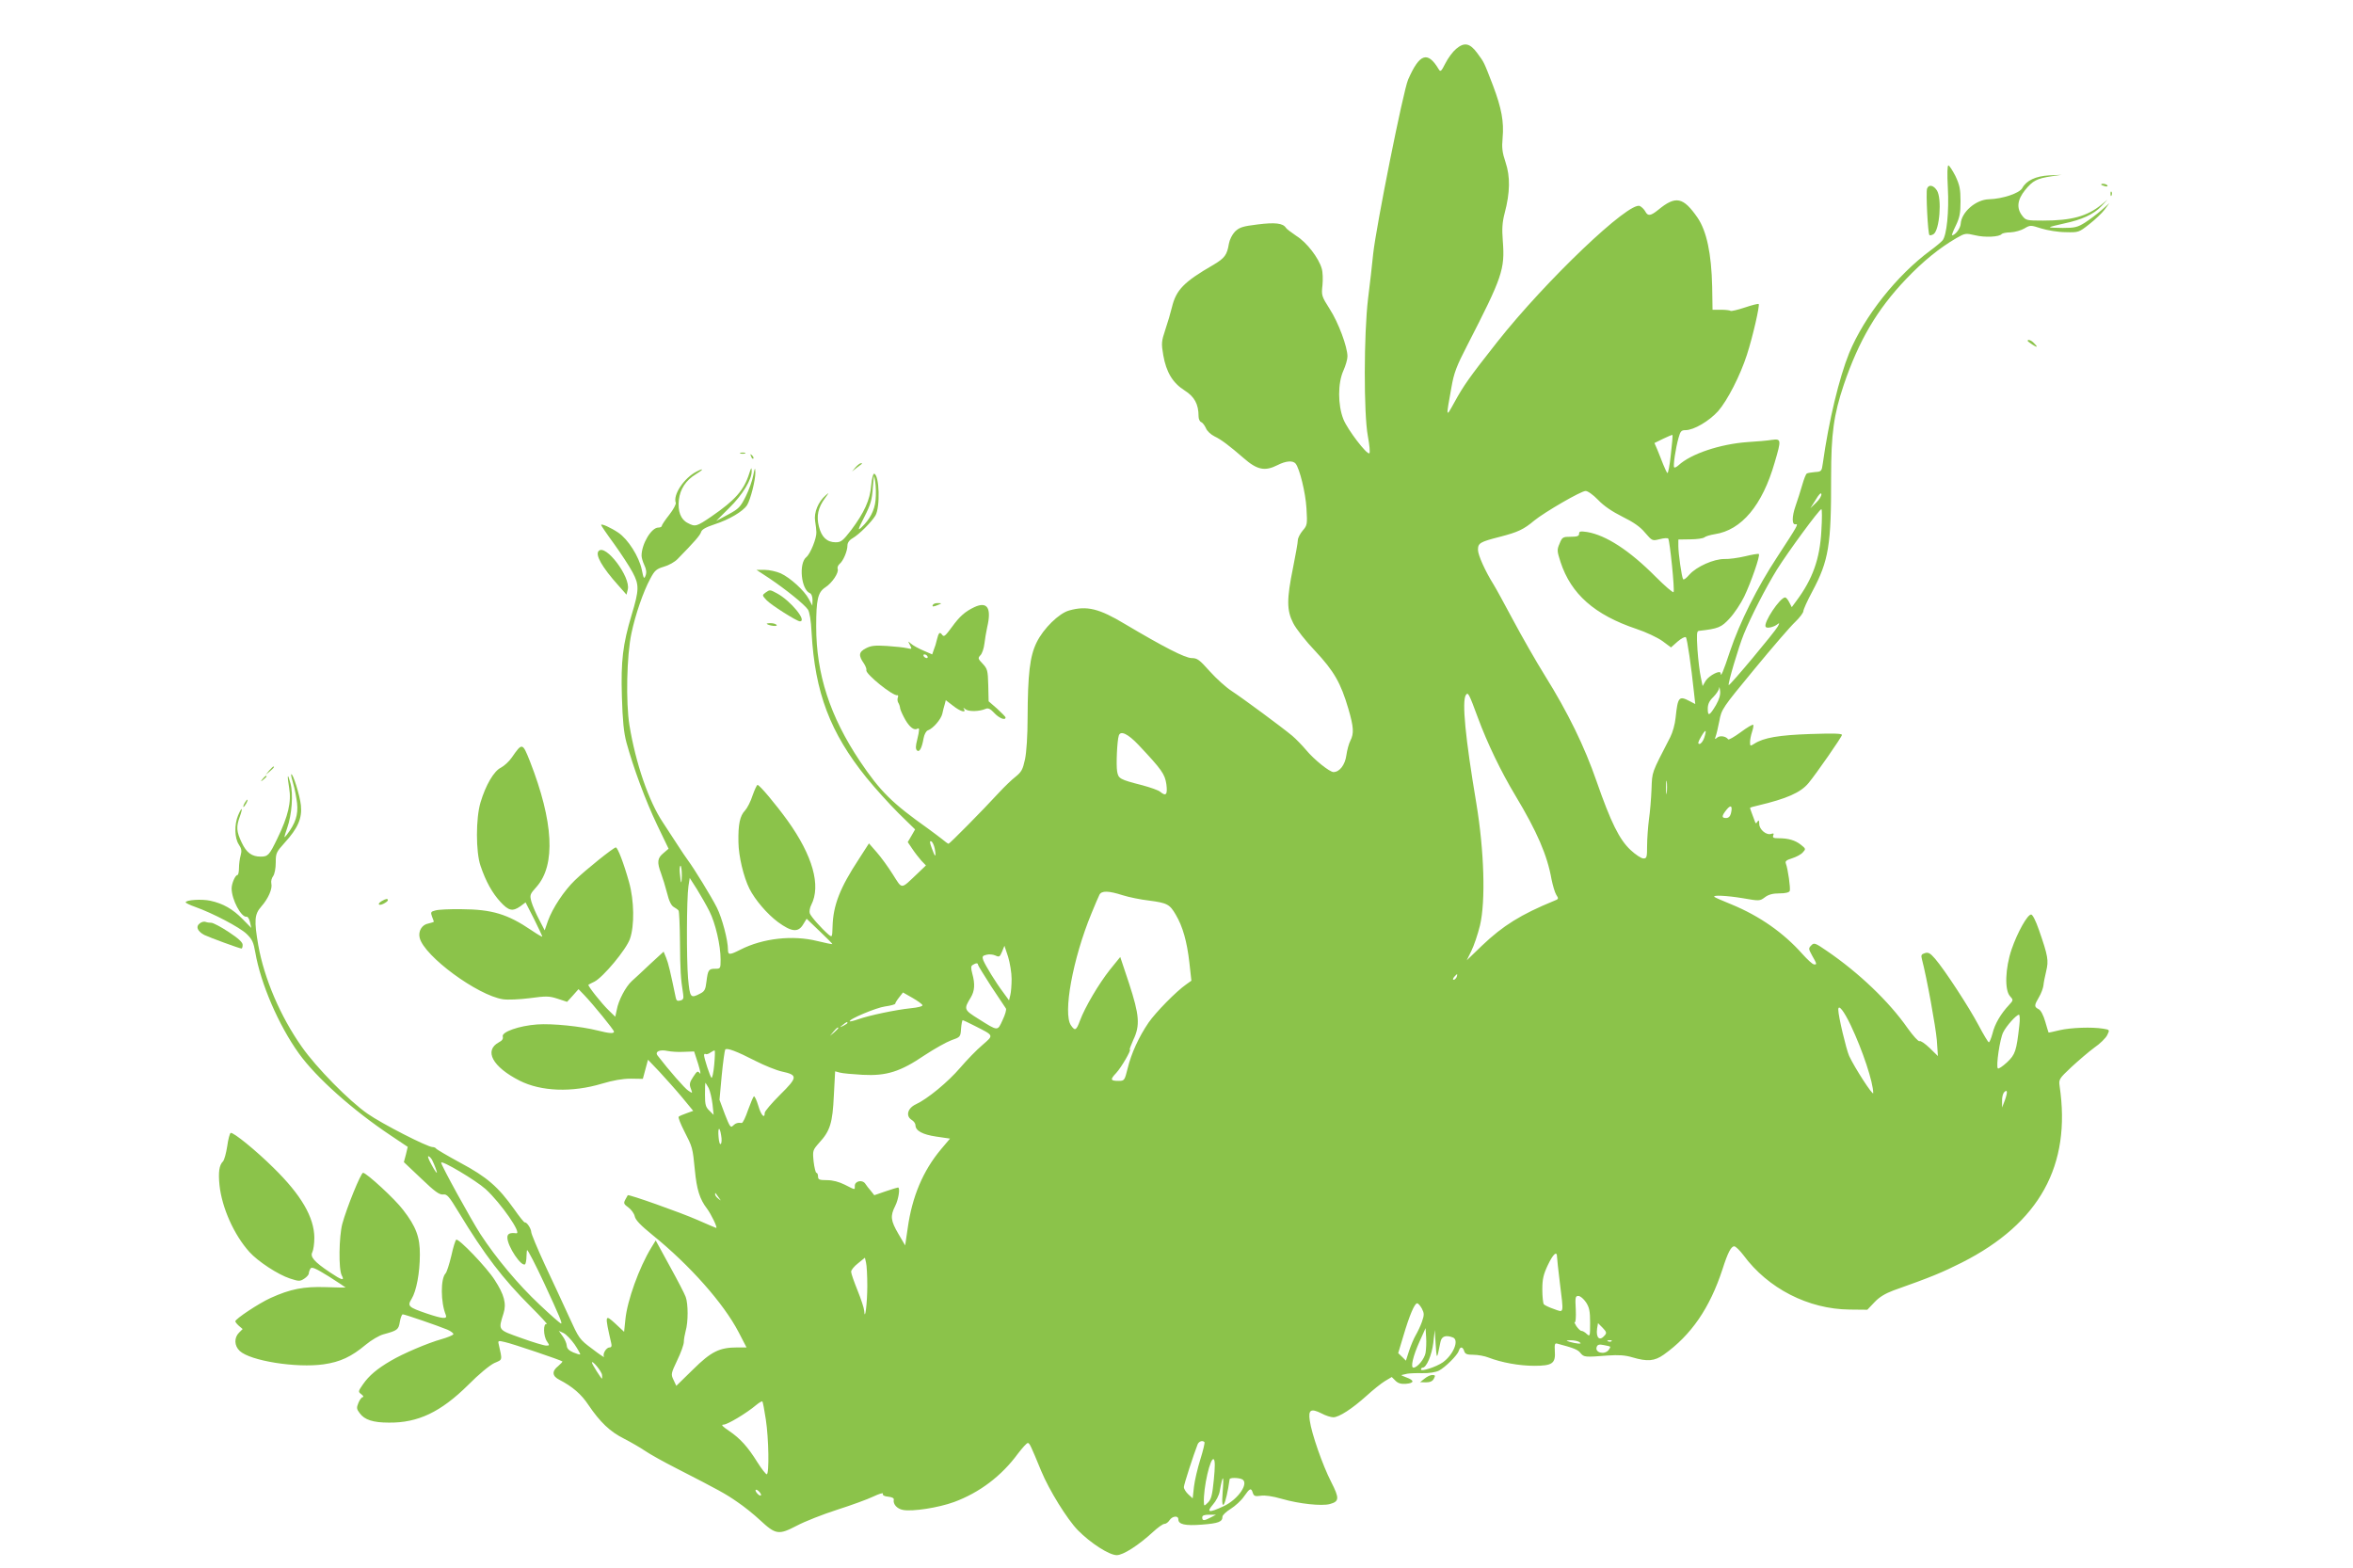 <?xml version="1.0" standalone="no"?>
<!DOCTYPE svg PUBLIC "-//W3C//DTD SVG 20010904//EN"
 "http://www.w3.org/TR/2001/REC-SVG-20010904/DTD/svg10.dtd">
<svg version="1.0" xmlns="http://www.w3.org/2000/svg"
 width="1280pt" height="853pt" viewBox="0 0 1280 853"
 preserveAspectRatio="xMidYMid meet">
<g transform="translate(0,853) scale(0.1,-0.1)"
fill="#8bc34a" stroke="none">
<path d="M7921 8264 c-18 -15 -44 -50 -58 -78 -23 -45 -27 -49 -37 -32 -60
100 -104 85 -166 -57 -26 -58 -174 -799 -190 -947 -6 -58 -18 -168 -28 -245
-23 -193 -24 -624 -1 -748 9 -48 13 -90 8 -93 -14 -8 -118 128 -141 185 -31
78 -31 197 0 265 12 27 22 61 22 77 0 52 -49 184 -96 257 -45 71 -46 75 -40
130 3 31 2 72 -4 91 -16 57 -81 142 -137 177 -28 19 -55 39 -58 45 -16 25 -59
30 -154 18 -82 -10 -99 -16 -123 -39 -15 -16 -29 -43 -33 -66 -10 -61 -23 -78
-83 -114 -163 -94 -204 -137 -227 -232 -7 -29 -23 -84 -36 -122 -21 -63 -22
-74 -11 -138 16 -92 51 -151 116 -192 54 -34 76 -75 76 -140 0 -15 6 -29 14
-32 8 -3 19 -18 26 -33 6 -16 27 -35 47 -45 36 -17 81 -51 157 -117 75 -66
117 -74 186 -39 45 23 83 26 98 8 22 -28 54 -158 59 -243 5 -87 5 -92 -21
-122 -14 -17 -26 -40 -26 -52 0 -12 -12 -79 -26 -149 -35 -172 -35 -232 1
-302 15 -30 69 -99 120 -152 102 -109 139 -174 180 -314 29 -99 31 -134 11
-173 -8 -15 -18 -51 -22 -80 -7 -52 -37 -91 -70 -91 -21 0 -105 67 -149 120
-22 26 -56 61 -75 77 -55 46 -269 204 -330 244 -31 20 -84 68 -119 107 -56 63
-68 72 -98 72 -36 0 -152 60 -363 185 -141 85 -208 101 -304 74 -55 -15 -140
-98 -177 -174 -37 -75 -48 -172 -49 -410 0 -95 -6 -187 -14 -225 -12 -56 -19
-69 -51 -95 -21 -16 -61 -55 -89 -85 -91 -99 -270 -280 -276 -280 -3 0 -19 11
-35 25 -17 13 -51 39 -76 57 -196 139 -260 202 -371 367 -163 244 -238 474
-238 733 0 148 9 186 50 213 37 24 74 80 67 100 -3 7 1 19 10 27 20 16 43 70
43 101 0 14 10 29 28 39 37 22 101 86 124 123 27 45 22 223 -7 228 -5 1 -13
-28 -16 -64 -6 -79 -38 -148 -109 -243 -45 -58 -55 -66 -84 -66 -47 0 -77 28
-91 85 -15 57 -5 104 33 155 23 32 24 33 3 15 -40 -35 -64 -93 -57 -139 4 -23
7 -50 7 -61 2 -32 -33 -119 -55 -136 -42 -34 -28 -177 20 -196 8 -3 14 -18 14
-37 l-1 -31 -19 36 c-24 46 -101 116 -153 140 -23 10 -62 19 -87 19 l-45 0 70
-46 c92 -62 191 -142 210 -170 9 -14 17 -60 20 -126 18 -325 101 -544 298
-788 47 -58 126 -145 175 -194 l90 -88 -20 -35 -20 -34 25 -37 c13 -20 36 -49
49 -64 l25 -26 -46 -44 c-93 -88 -81 -88 -134 -5 -25 40 -65 95 -88 121 l-42
48 -54 -84 c-104 -158 -141 -253 -144 -369 -2 -59 -2 -59 -23 -42 -39 34 -96
98 -101 115 -3 9 0 30 8 45 54 105 8 268 -128 458 -65 90 -153 195 -164 195
-4 0 -16 -26 -27 -57 -10 -32 -29 -69 -41 -82 -28 -29 -38 -75 -36 -173 1 -76
28 -189 60 -253 31 -61 96 -137 155 -181 74 -54 110 -58 137 -13 l19 31 71
-68 c39 -37 70 -68 69 -70 -2 -1 -39 6 -83 17 -133 33 -295 15 -417 -47 -59
-30 -68 -30 -68 0 0 52 -32 172 -60 228 -30 60 -125 214 -157 257 -10 13 -36
52 -58 86 -22 34 -58 88 -79 121 -77 115 -148 322 -182 529 -20 124 -15 379
11 500 21 101 65 228 102 296 24 46 34 54 74 66 26 7 60 26 75 42 91 93 122
128 128 147 4 14 26 26 74 42 78 25 154 70 176 104 19 31 46 137 45 179 -1 29
-3 26 -11 -16 -5 -27 -23 -79 -41 -115 -29 -58 -38 -68 -96 -99 l-65 -35 70
70 c73 71 125 157 123 203 0 21 -3 18 -13 -14 -29 -92 -77 -146 -205 -234 -82
-56 -89 -58 -130 -36 -38 19 -55 64 -48 126 7 59 38 106 92 139 43 26 46 36 5
15 -69 -35 -130 -127 -114 -170 3 -7 -13 -37 -35 -65 -23 -29 -41 -56 -41 -61
0 -5 -9 -9 -19 -9 -38 0 -91 -90 -91 -153 0 -11 7 -34 15 -51 11 -23 13 -40 7
-57 -8 -21 -11 -18 -21 33 -15 70 -74 164 -127 200 -40 27 -94 52 -94 42 0 -3
31 -49 70 -102 38 -53 84 -123 101 -155 37 -69 36 -96 -5 -232 -48 -160 -59
-251 -53 -445 4 -131 10 -194 25 -250 38 -138 103 -314 166 -446 l63 -131 -28
-24 c-33 -27 -36 -49 -13 -110 9 -24 24 -73 33 -108 10 -42 23 -68 36 -75 11
-6 23 -15 26 -19 4 -5 7 -82 8 -170 1 -151 4 -203 17 -283 4 -26 1 -33 -16
-37 -15 -4 -21 0 -24 16 -29 139 -40 187 -52 216 l-14 34 -73 -67 c-39 -38
-85 -79 -100 -93 -33 -30 -73 -105 -82 -157 l-8 -37 -34 33 c-39 37 -118 137
-112 141 2 2 17 9 33 17 48 25 173 175 193 233 25 72 23 208 -5 308 -29 104
-62 189 -72 189 -12 0 -162 -120 -223 -179 -59 -57 -121 -151 -146 -220 l-18
-52 -30 58 c-17 32 -36 76 -42 97 -10 37 -9 41 28 82 105 119 92 354 -36 682
-41 103 -42 103 -99 21 -15 -22 -42 -46 -59 -55 -38 -18 -83 -95 -111 -189
-26 -86 -26 -270 0 -345 29 -86 64 -148 108 -196 45 -49 66 -54 109 -24 l28
21 46 -90 c25 -50 45 -93 45 -96 0 -3 -26 12 -57 33 -132 90 -217 115 -383
116 -63 1 -127 -2 -142 -7 -25 -6 -26 -10 -18 -33 6 -14 10 -27 10 -28 0 -2
-14 -6 -30 -10 -35 -6 -56 -42 -47 -78 25 -100 315 -313 453 -334 27 -4 90 -1
146 6 89 12 105 12 151 -3 l52 -17 31 34 31 35 31 -32 c48 -50 162 -190 162
-199 0 -12 -25 -10 -89 6 -91 23 -247 39 -329 33 -98 -7 -195 -41 -187 -66 3
-12 -3 -22 -21 -31 -83 -45 -35 -134 113 -209 117 -59 285 -65 448 -16 60 18
112 27 156 27 l66 -1 14 52 14 52 62 -65 c33 -36 89 -98 123 -139 l61 -74 -36
-13 c-20 -7 -39 -15 -43 -19 -4 -3 10 -39 30 -78 45 -88 46 -89 58 -213 10
-104 26 -157 66 -209 22 -29 59 -105 50 -105 -2 0 -48 20 -103 44 -91 40 -373
140 -378 134 -1 -2 -7 -13 -14 -25 -10 -19 -7 -24 18 -42 15 -11 31 -33 34
-48 4 -20 32 -49 96 -101 203 -164 388 -373 469 -529 l43 -83 -49 0 c-98 0
-143 -22 -242 -120 l-91 -89 -15 32 c-15 31 -14 35 20 107 20 41 36 86 36 100
0 14 5 41 10 60 14 47 14 148 0 185 -6 17 -45 92 -87 168 l-76 139 -24 -39
c-66 -108 -131 -288 -141 -391 l-7 -67 -47 44 c-58 53 -59 51 -23 -106 4 -16
1 -23 -9 -23 -18 0 -40 -36 -30 -51 3 -6 -25 13 -64 43 -70 52 -72 55 -128
178 -32 69 -90 196 -131 282 -40 87 -73 166 -73 175 -1 20 -24 55 -35 53 -4
-1 -30 32 -58 72 -87 122 -148 175 -292 252 -72 39 -131 74 -133 78 -2 4 -11
8 -19 8 -28 0 -276 127 -353 181 -100 69 -280 252 -358 364 -116 164 -205 372
-237 553 -23 134 -21 168 16 210 39 44 62 98 55 126 -3 12 2 30 10 40 8 12 14
42 14 74 0 51 3 57 49 108 71 78 95 132 88 202 -5 52 -44 178 -53 170 -2 -2 3
-25 11 -51 8 -26 17 -74 21 -106 7 -63 -9 -111 -55 -171 -18 -23 -18 -21 1 35
26 74 34 186 18 244 -16 60 -19 48 -7 -26 13 -75 -5 -153 -65 -276 -43 -89
-50 -97 -90 -97 -48 0 -77 21 -103 76 -29 61 -31 86 -10 143 18 51 11 54 -10
5 -21 -51 -19 -123 4 -158 15 -22 17 -35 10 -60 -5 -17 -9 -48 -9 -68 0 -21
-4 -38 -8 -38 -12 0 -32 -46 -32 -73 0 -61 53 -160 82 -154 6 1 14 -12 18 -30
l7 -31 -47 48 c-53 54 -106 85 -176 100 -45 10 -134 5 -134 -9 0 -3 24 -15 53
-25 95 -34 240 -110 278 -146 31 -30 38 -45 48 -102 29 -169 127 -396 237
-549 95 -132 294 -309 501 -447 l91 -61 -10 -42 -11 -41 94 -89 c74 -71 99
-89 119 -87 22 3 32 -9 86 -98 140 -231 240 -361 390 -511 56 -56 96 -99 88
-96 -20 7 -19 -66 2 -95 14 -21 14 -22 -5 -22 -11 0 -72 18 -135 41 -129 46
-126 41 -97 134 17 53 4 102 -48 182 -43 68 -196 227 -209 219 -5 -3 -17 -42
-27 -88 -11 -46 -25 -89 -31 -95 -28 -29 -27 -158 1 -226 10 -24 -16 -22 -105
8 -99 34 -105 40 -81 79 26 42 45 142 45 241 1 94 -21 153 -91 243 -44 59
-200 202 -218 202 -12 0 -89 -190 -113 -278 -18 -69 -21 -247 -3 -280 17 -31
2 -28 -65 17 -85 57 -108 84 -95 109 6 12 11 47 11 79 -1 111 -71 232 -222
380 -96 95 -218 194 -233 190 -5 -2 -14 -35 -19 -73 -6 -38 -16 -75 -23 -82
-21 -21 -26 -59 -19 -129 13 -123 79 -271 163 -364 47 -52 156 -123 220 -144
49 -16 55 -16 78 -1 14 9 25 22 25 29 0 6 4 18 9 26 7 11 27 2 100 -43 50 -32
91 -59 91 -60 0 -1 -48 0 -107 2 -121 4 -193 -10 -301 -59 -64 -29 -192 -114
-192 -127 0 -4 9 -15 20 -25 l20 -17 -20 -20 c-27 -27 -26 -71 4 -99 57 -54
308 -94 456 -73 91 13 151 41 230 107 30 25 73 50 95 56 77 21 83 25 90 68 4
23 11 41 16 41 11 0 191 -62 242 -83 21 -9 36 -21 33 -26 -4 -5 -32 -17 -64
-26 -75 -21 -209 -78 -275 -117 -76 -44 -120 -82 -152 -128 -27 -39 -28 -41
-9 -55 10 -8 14 -15 8 -15 -6 0 -17 -14 -24 -31 -11 -27 -11 -34 7 -57 26 -36
73 -51 158 -51 159 -2 283 58 431 204 58 59 118 108 143 120 46 20 44 12 24
102 -5 20 -3 21 34 12 39 -8 304 -98 312 -105 2 -2 -8 -13 -22 -25 -36 -28
-34 -55 6 -75 71 -37 119 -78 158 -137 63 -93 117 -145 193 -183 37 -19 89
-49 114 -66 26 -18 103 -61 172 -96 234 -120 265 -137 330 -182 36 -24 92 -69
125 -100 85 -79 101 -81 199 -30 43 23 142 62 220 87 78 25 166 57 197 72 32
15 55 22 52 15 -3 -8 7 -14 29 -16 20 -2 32 -8 30 -16 -5 -25 18 -50 50 -56
52 -10 193 12 278 43 138 51 258 141 348 264 24 31 47 57 53 57 10 0 16 -14
73 -152 43 -104 140 -261 199 -322 70 -71 171 -136 212 -136 35 0 119 54 197
126 26 24 54 44 62 44 9 0 21 9 28 20 15 23 48 27 48 5 0 -28 37 -36 128 -29
90 7 112 15 112 43 0 9 21 28 45 43 24 15 57 45 72 67 32 46 39 49 48 20 6
-18 13 -20 42 -16 23 4 65 -2 117 -17 93 -27 217 -40 260 -28 52 14 53 31 7
121 -46 90 -106 261 -116 333 -9 59 6 68 64 39 22 -12 51 -21 64 -21 31 0 102
46 181 117 35 32 80 68 100 80 l37 22 20 -20 c14 -14 30 -19 57 -17 47 4 47
19 2 35 -19 7 -30 12 -25 13 6 1 19 4 30 7 11 2 48 4 82 3 38 -1 73 5 91 14
34 18 100 83 108 108 7 24 21 23 29 -2 5 -16 15 -20 50 -20 25 0 62 -7 82 -15
70 -27 167 -45 249 -45 99 0 117 13 112 81 -2 35 0 43 12 40 91 -24 114 -33
128 -52 19 -22 22 -23 148 -13 59 4 94 2 134 -10 82 -24 120 -21 171 15 149
106 250 253 319 464 29 91 47 125 64 125 8 0 30 -22 50 -48 133 -181 353 -294
578 -296 l96 -1 39 41 c26 28 58 47 103 64 206 73 266 98 373 152 422 214 595
528 531 960 -5 36 -3 40 64 103 39 36 95 84 125 106 31 21 62 52 70 68 14 29
14 29 -22 35 -62 10 -174 6 -236 -8 -33 -8 -60 -14 -61 -13 -1 1 -9 28 -18 59
-10 35 -24 62 -36 68 -25 13 -25 20 2 66 12 20 22 48 24 63 1 14 8 49 15 78
14 58 10 82 -39 223 -18 52 -35 85 -43 85 -20 0 -74 -96 -106 -189 -35 -103
-39 -222 -9 -255 19 -21 19 -22 -6 -49 -44 -47 -77 -103 -89 -154 -7 -26 -16
-48 -20 -48 -4 0 -29 42 -56 93 -53 100 -183 299 -236 361 -27 31 -37 37 -56
31 -19 -6 -22 -11 -16 -33 27 -103 75 -368 81 -440 l6 -87 -45 44 c-25 24 -50
41 -55 37 -6 -3 -35 29 -65 71 -101 145 -266 302 -439 420 -64 44 -70 46 -85
30 -16 -16 -15 -19 5 -56 26 -45 27 -50 9 -47 -8 1 -35 26 -62 56 -103 116
-233 207 -386 270 -49 20 -91 38 -93 41 -11 11 68 7 153 -7 92 -16 94 -16 122
5 20 15 43 21 79 21 33 0 52 5 56 13 5 15 -10 120 -21 149 -5 13 2 19 34 29
22 7 49 21 58 32 17 18 17 20 -11 42 -31 24 -67 35 -122 35 -26 0 -32 3 -28
15 5 11 2 13 -10 9 -26 -10 -66 23 -66 54 0 20 -3 23 -10 12 -7 -12 -10 -11
-15 5 -4 11 -11 30 -16 43 -5 13 -9 25 -9 27 0 2 19 8 43 13 156 37 232 70
275 122 41 49 182 252 182 262 0 8 -46 9 -172 5 -172 -6 -254 -20 -305 -53
-22 -14 -23 -13 -23 9 0 13 5 38 11 56 6 18 9 35 6 38 -4 3 -34 -15 -69 -41
-34 -25 -64 -42 -67 -38 -12 17 -44 22 -59 10 -13 -11 -15 -10 -9 6 4 10 13
48 20 84 12 64 15 69 190 281 98 119 198 235 223 258 24 23 44 50 44 58 0 9
22 58 49 108 89 167 103 251 102 621 0 237 14 339 69 503 82 241 181 409 337
573 93 98 183 171 276 225 47 27 50 27 102 15 53 -13 132 -9 144 7 3 4 25 9
48 9 24 1 58 11 75 21 32 19 34 19 93 0 33 -10 92 -20 131 -20 71 -2 73 -1
129 43 32 25 70 61 84 80 l26 35 -43 -38 c-24 -21 -65 -52 -90 -68 -40 -25
-55 -29 -121 -29 -41 0 -72 2 -70 4 2 3 36 11 76 20 97 20 164 51 204 94 l34
36 -34 -28 c-79 -63 -162 -86 -317 -86 -88 0 -94 1 -113 26 -33 42 -27 88 16
141 41 50 63 62 143 74 l55 8 -67 -3 c-74 -4 -125 -28 -147 -69 -15 -28 -107
-59 -182 -61 -71 -2 -149 -70 -153 -133 -1 -24 -29 -62 -47 -63 -3 0 6 24 20
52 21 44 26 67 26 133 0 67 -5 89 -28 138 -16 31 -33 57 -38 57 -6 0 -7 -46
-3 -122 7 -128 -6 -259 -29 -286 -7 -8 -36 -33 -65 -54 -184 -136 -360 -358
-443 -559 -54 -134 -111 -369 -143 -599 -6 -44 -8 -46 -43 -48 -20 -2 -40 -5
-44 -8 -5 -2 -16 -30 -25 -62 -9 -31 -25 -82 -36 -113 -21 -60 -21 -106 0
-101 17 3 10 -9 -99 -176 -110 -167 -205 -357 -258 -515 -37 -112 -51 -144
-51 -120 0 21 -62 -11 -81 -40 l-17 -29 -10 49 c-6 26 -14 93 -18 149 -5 82
-4 101 7 102 107 12 123 19 168 68 26 28 61 81 79 118 37 77 88 223 80 232 -3
3 -37 -3 -74 -12 -38 -9 -89 -16 -113 -15 -57 1 -152 -41 -191 -85 -16 -19
-31 -30 -34 -25 -8 12 -26 139 -26 181 l0 35 65 1 c35 0 70 5 77 11 7 6 32 13
56 17 146 22 259 157 326 390 37 125 36 130 -16 123 -24 -4 -83 -9 -133 -12
-149 -11 -307 -64 -374 -126 -11 -10 -22 -15 -24 -11 -6 9 8 103 24 160 10 36
15 42 38 42 45 0 128 49 177 103 51 58 121 195 157 307 31 95 71 269 64 276
-3 3 -37 -6 -76 -19 -39 -13 -74 -21 -77 -18 -3 3 -27 6 -52 6 l-46 0 -2 125
c-4 181 -30 302 -79 375 -79 114 -119 122 -215 43 -41 -33 -56 -35 -70 -8 -6
11 -19 24 -29 29 -56 30 -513 -406 -776 -739 -153 -194 -183 -237 -234 -330
-46 -83 -46 -86 -15 85 13 75 27 113 85 225 192 374 206 414 194 570 -5 65 -3
100 10 150 30 113 31 200 5 277 -18 54 -21 79 -16 133 8 88 -6 162 -52 284
-52 135 -48 125 -85 176 -41 56 -71 62 -116 24z m1168 -2208 c-6 -59 -15 -104
-19 -99 -4 4 -14 26 -23 48 -8 22 -23 57 -31 78 l-16 37 47 23 c27 13 49 22
51 21 2 -1 -2 -50 -9 -108z m-4326 -246 c-5 -56 -31 -106 -78 -150 -20 -19
-18 -10 17 58 34 67 42 93 46 159 6 74 6 76 13 33 4 -25 5 -70 2 -100z m3930
1 c31 -33 77 -64 133 -92 59 -29 97 -55 123 -87 39 -45 39 -45 80 -35 23 6 43
7 46 3 9 -14 36 -281 29 -291 -3 -5 -47 33 -98 84 -142 143 -270 226 -373 243
-36 5 -43 4 -43 -10 0 -12 -10 -16 -46 -16 -42 0 -46 -2 -60 -37 -15 -34 -14
-41 5 -100 57 -175 186 -288 412 -364 52 -17 115 -47 142 -66 l47 -35 36 32
c20 17 40 28 45 23 7 -7 29 -157 44 -300 l7 -63 -29 15 c-60 32 -66 24 -78
-90 -3 -33 -16 -80 -29 -105 -104 -202 -98 -185 -102 -283 -2 -51 -8 -125 -14
-165 -5 -40 -10 -105 -10 -143 0 -63 -2 -69 -20 -69 -12 0 -43 21 -70 46 -61
57 -107 150 -185 374 -65 188 -155 373 -281 575 -48 77 -125 212 -172 300 -47
88 -95 176 -107 195 -45 72 -85 160 -85 189 0 37 11 43 120 71 97 25 129 40
186 88 55 45 254 161 279 161 11 1 41 -20 68 -48z m1187 -15 l-32 -31 29 46
c17 29 29 41 31 32 2 -9 -10 -30 -28 -47z m28 -153 c-8 -154 -48 -264 -136
-382 l-25 -34 -14 27 c-7 14 -17 26 -22 26 -28 0 -120 -138 -106 -160 6 -10
44 -2 64 14 12 9 12 7 2 -12 -17 -31 -262 -324 -267 -319 -6 6 53 206 82 277
39 96 119 252 180 351 60 96 231 329 242 329 4 0 4 -53 0 -117z m-573 -948
c-35 -59 -45 -64 -45 -21 0 25 8 43 30 64 17 17 31 39 32 49 0 10 3 4 5 -14 3
-22 -4 -46 -22 -78z m-1296 -68 c52 -141 127 -296 204 -424 119 -198 174 -326
197 -456 7 -34 18 -72 26 -85 14 -21 13 -23 -13 -33 -178 -73 -277 -134 -391
-243 l-83 -80 25 51 c14 28 35 90 47 139 31 131 23 405 -20 664 -60 357 -79
555 -57 589 12 18 17 8 65 -122z m1232 -110 c-6 -18 -18 -34 -26 -34 -10 0 -9
9 8 38 26 45 33 43 18 -4z m-3078 -39 c127 -135 144 -159 152 -215 7 -56 -2
-67 -34 -40 -9 8 -52 23 -96 35 -125 32 -131 36 -138 76 -6 35 0 167 9 194 9
30 50 10 107 -50z m2874 -260 c-2 -18 -4 -6 -4 27 0 33 2 48 4 33 2 -15 2 -42
0 -60z m349 -113 c-4 -16 -13 -25 -26 -25 -26 0 -25 11 2 45 24 30 34 21 24
-20z m-4331 -192 c9 -50 2 -49 -16 2 -12 32 -13 42 -3 38 6 -2 15 -20 19 -40z
m-1376 -145 c-1 -55 -5 -50 -11 15 -2 20 0 37 4 37 4 0 7 -24 7 -52z m150
-195 c33 -65 61 -186 61 -263 0 -49 -1 -50 -29 -50 -36 0 -40 -6 -48 -70 -5
-43 -10 -53 -34 -65 -53 -28 -56 -23 -66 83 -9 108 -8 432 2 501 l7 45 39 -61
c21 -34 52 -88 68 -120z m2248 87 c35 -11 99 -24 143 -29 99 -13 113 -20 146
-77 38 -64 61 -146 74 -260 l11 -99 -28 -20 c-56 -39 -166 -152 -205 -208 -53
-78 -94 -167 -114 -250 -16 -65 -18 -67 -49 -67 -45 0 -47 7 -13 43 28 30 84
127 74 127 -3 0 6 24 19 53 38 79 33 135 -23 307 l-48 144 -56 -69 c-61 -77
-136 -204 -163 -277 -20 -54 -27 -58 -49 -26 -45 64 10 363 111 608 19 47 39
93 44 103 12 22 48 22 126 -3z m-604 -455 c0 -33 -3 -73 -7 -88 l-7 -29 -32
44 c-40 53 -95 143 -108 174 -7 20 -5 25 17 30 14 4 36 2 49 -4 21 -10 24 -7
36 21 l13 32 20 -60 c10 -33 19 -87 19 -120z m-183 77 c0 -4 33 -57 72 -118
40 -60 76 -114 80 -120 4 -6 -4 -34 -18 -63 -28 -61 -23 -62 -131 6 -80 50
-81 53 -42 117 21 35 24 73 8 130 -8 31 -8 41 3 47 17 11 28 11 28 1z m2604
-67 c-4 -8 -11 -15 -16 -15 -6 0 -5 6 2 15 7 8 14 15 16 15 2 0 1 -7 -2 -15z
m-2906 -153 c2 -6 -23 -13 -65 -17 -78 -8 -223 -38 -285 -60 -23 -8 -44 -13
-45 -11 -10 10 145 75 192 81 30 4 55 11 55 15 0 4 9 19 21 34 l21 27 51 -29
c28 -16 53 -34 55 -40z m5050 -110 c65 -137 122 -310 122 -368 0 -19 -102 139
-131 202 -16 36 -59 217 -59 251 0 33 31 -7 68 -85z m917 1 c-16 -142 -22
-159 -67 -202 -24 -22 -46 -37 -50 -33 -11 11 11 161 29 196 17 35 72 96 86
96 4 0 6 -26 2 -57z m-5682 -4 c106 -54 104 -49 41 -104 -31 -26 -85 -82 -121
-124 -66 -77 -177 -169 -242 -199 -44 -21 -55 -63 -22 -84 12 -7 21 -20 21
-29 0 -30 38 -51 113 -62 l75 -11 -49 -58 c-98 -117 -157 -257 -181 -428 l-14
-95 -37 63 c-42 72 -45 97 -17 152 18 36 28 100 15 100 -3 0 -33 -9 -68 -21
l-61 -21 -19 24 c-11 12 -25 31 -31 40 -16 22 -56 13 -56 -13 0 -23 5 -24 -54
6 -32 16 -66 25 -98 25 -41 0 -48 3 -48 20 0 11 -4 20 -9 20 -4 0 -11 28 -15
61 -6 60 -5 62 30 102 60 65 73 108 80 257 l7 132 26 -7 c14 -4 70 -9 123 -12
130 -7 206 17 337 106 53 35 119 72 146 82 49 17 50 18 53 63 2 25 6 46 9 46
3 0 33 -14 66 -31z m-693 16 c0 -2 -10 -9 -22 -15 -22 -11 -22 -10 -4 4 21 17
26 19 26 11z m-50 -28 c0 -2 -10 -12 -22 -23 l-23 -19 19 23 c18 21 26 27 26
19z m-449 -179 c47 -24 111 -50 142 -57 88 -19 87 -31 -9 -126 -46 -46 -84
-90 -84 -99 0 -35 -20 -13 -35 39 -9 30 -20 53 -24 51 -4 -3 -18 -37 -32 -75
-13 -39 -28 -70 -34 -70 -21 3 -34 -1 -48 -15 -12 -13 -18 -4 -44 63 l-29 78
12 132 c7 72 16 136 19 141 7 12 61 -8 166 -62z m-391 50 l56 2 22 -68 c11
-37 16 -60 9 -51 -11 15 -15 13 -36 -19 -20 -30 -22 -41 -13 -64 10 -27 10
-27 -14 -11 -19 12 -104 109 -167 191 -16 21 12 34 53 25 19 -4 60 -7 90 -5z
m165 -73 c-4 -42 -11 -73 -15 -68 -8 9 -40 106 -40 123 0 6 4 9 9 6 4 -3 17 1
27 9 10 7 21 12 22 10 2 -2 1 -38 -3 -80z m-30 -124 c8 -16 17 -56 21 -88 l6
-58 -23 23 c-20 19 -24 32 -24 87 0 36 1 65 2 65 1 0 9 -13 18 -29z m7051 -67
l-15 -39 0 36 c-1 19 5 41 11 47 19 19 20 1 4 -44z m-6983 -191 c4 -21 3 -41
-2 -46 -5 -5 -10 11 -12 37 -5 55 6 61 14 9z m-1573 -132 c14 -28 30 -71 26
-71 -3 0 -16 20 -29 45 -14 25 -22 45 -17 45 5 0 14 -9 20 -19z m292 -160 c84
-77 200 -245 166 -240 -34 4 -48 -2 -48 -23 0 -48 78 -164 97 -145 3 4 7 23 7
42 1 19 2 35 3 35 5 0 47 -81 93 -180 85 -183 100 -220 92 -220 -4 0 -57 46
-117 103 -116 109 -235 251 -322 384 -49 76 -213 373 -213 388 0 16 189 -96
242 -144z m1268 -46 c14 -19 14 -19 -2 -6 -10 7 -18 18 -18 24 0 6 1 8 3 6 1
-2 9 -13 17 -24z m4560 -322 c0 -10 7 -72 15 -138 22 -178 24 -166 -32 -146
-27 9 -51 21 -55 26 -4 6 -8 42 -8 80 0 57 6 82 30 133 29 61 50 79 50 45z
m-3752 -158 c0 -93 -13 -200 -17 -135 -1 14 -17 63 -36 110 -19 47 -35 92 -35
102 0 9 17 30 38 46 l37 30 6 -26 c4 -15 7 -72 7 -127z m3910 -90 c18 -28 22
-49 22 -111 0 -74 -1 -76 -18 -61 -10 10 -23 17 -29 17 -6 0 -18 12 -28 26 -9
15 -13 24 -8 21 4 -3 7 28 5 69 -4 67 -2 74 14 74 11 0 29 -16 42 -35z m-893
-34 c13 -26 13 -34 0 -72 -8 -23 -24 -56 -34 -73 -10 -17 -26 -55 -36 -85
l-17 -53 -21 21 -21 20 28 93 c33 112 61 178 75 178 6 0 17 -13 26 -29z m995
-145 c-28 -34 -49 -15 -42 37 l5 29 25 -25 c21 -22 23 -28 12 -41z m-975 -95
c-6 -34 -45 -81 -66 -81 -17 0 -3 62 34 144 l32 71 3 -50 c2 -27 0 -65 -3 -84z
m-4629 45 c18 -27 32 -52 30 -54 -2 -2 -19 3 -38 11 -23 10 -34 21 -35 37 -1
13 -11 36 -23 52 l-20 28 26 -12 c14 -7 41 -35 60 -62z m4697 -48 c4 17 10 46
13 62 6 31 29 39 68 24 35 -14 2 -94 -55 -135 -36 -25 -119 -52 -119 -39 0 6
4 10 9 10 21 0 50 69 58 135 l8 70 5 -80 c4 -65 6 -74 13 -47z m767 62 c12 -8
11 -10 -5 -9 -11 1 -31 5 -45 9 -24 8 -24 8 5 9 17 0 37 -4 45 -9z m177 4 c-3
-3 -12 -4 -19 -1 -8 3 -5 6 6 6 11 1 17 -2 13 -5z m-8 -30 c2 -2 -2 -10 -9
-19 -23 -27 -76 -13 -64 18 4 12 14 15 37 10 18 -3 34 -7 36 -9z m-5484 -154
c1 -11 1 -20 0 -20 -5 0 -55 80 -55 87 0 17 54 -48 55 -67z m891 -242 c16
-104 19 -298 5 -298 -5 0 -28 29 -50 64 -54 87 -95 131 -155 172 -37 25 -45
34 -30 34 21 0 125 62 178 107 16 13 31 22 33 19 3 -2 11 -46 19 -98z m2386
-123 c3 -3 -7 -45 -22 -93 -15 -48 -31 -115 -35 -150 l-7 -63 -24 22 c-13 12
-24 30 -24 39 0 14 54 180 75 233 7 16 26 23 37 12z m51 -205 c-8 -82 -14
-106 -31 -123 -21 -21 -22 -21 -23 -2 -4 80 36 254 54 236 7 -7 7 -41 0 -111z
m48 -68 c-10 -122 18 -71 38 71 1 9 43 9 65 1 45 -17 -16 -110 -98 -148 -79
-37 -96 -35 -58 9 17 19 34 52 37 72 17 96 24 94 16 -5z m-2511 -14 c0 -6 -7
-5 -15 2 -8 7 -15 17 -15 22 0 6 7 5 15 -2 8 -7 15 -17 15 -22z m2446 -123
c-36 -19 -46 -19 -46 0 0 11 11 15 38 15 l37 0 -29 -15z"/>
<path d="M11430 7526 c0 -2 9 -6 20 -9 11 -3 18 -1 14 4 -5 9 -34 13 -34 5z"/>
<path d="M10483 7504 c-7 -18 4 -245 13 -253 3 -3 13 0 22 5 33 21 47 195 18
239 -19 28 -44 33 -53 9z"/>
<path d="M11481 7474 c0 -11 3 -14 6 -6 3 7 2 16 -1 19 -3 4 -6 -2 -5 -13z"/>
<path d="M11030 6676 c0 -2 11 -11 25 -20 28 -19 33 -15 9 8 -14 15 -34 22
-34 12z"/>
<path d="M4028 6063 c6 -2 18 -2 25 0 6 3 1 5 -13 5 -14 0 -19 -2 -12 -5z"/>
<path d="M4086 6047 c3 -10 9 -15 12 -12 3 3 0 11 -7 18 -10 9 -11 8 -5 -6z"/>
<path d="M4654 5988 l-19 -23 25 20 c14 11 27 21 29 22 2 2 0 3 -6 3 -5 0 -18
-10 -29 -22z"/>
<path d="M3257 5533 c-21 -20 18 -89 107 -188 l44 -50 7 28 c17 67 -120 249
-158 210z"/>
<path d="M4164 5306 c-19 -14 -18 -15 6 -41 24 -26 165 -115 181 -115 42 0
-50 112 -124 152 -39 21 -39 21 -63 4z"/>
<path d="M5075 5240 c-7 -12 2 -12 30 0 19 8 19 9 -2 9 -12 1 -25 -3 -28 -9z"/>
<path d="M5300 5227 c-50 -24 -79 -49 -121 -107 -37 -50 -44 -57 -54 -43 -13
18 -19 12 -29 -29 -3 -15 -10 -38 -16 -52 l-9 -26 -48 21 c-26 11 -57 28 -67
37 -18 16 -18 16 -6 -7 12 -23 11 -23 -16 -17 -16 4 -65 9 -109 12 -65 4 -87
2 -115 -13 -39 -20 -41 -39 -10 -83 9 -14 15 -30 13 -36 -7 -19 146 -143 169
-136 4 1 5 -5 2 -13 -3 -8 -2 -20 2 -27 5 -7 10 -22 11 -33 2 -10 15 -38 28
-61 24 -41 48 -59 66 -48 12 7 11 -8 -2 -62 -8 -31 -9 -48 -1 -56 13 -13 27
12 36 65 4 22 14 41 24 44 28 10 71 60 78 90 3 15 9 38 13 51 l6 23 39 -30
c39 -31 74 -42 60 -18 -6 8 -3 8 9 -2 17 -13 75 -12 109 3 13 6 26 0 47 -23
26 -28 61 -42 61 -24 0 4 -21 25 -46 48 l-46 40 -2 88 c-2 81 -5 89 -31 117
-25 26 -26 30 -12 45 9 8 19 37 22 63 3 26 10 66 15 89 25 106 1 143 -70 110z
m-255 -267 c3 -5 2 -10 -4 -10 -5 0 -13 5 -16 10 -3 6 -2 10 4 10 5 0 13 -4
16 -10z"/>
<path d="M4171 5136 c12 -10 60 -16 54 -6 -3 5 -18 10 -32 10 -15 0 -24 -2
-22 -4z"/>
<path d="M1464 4338 l-19 -23 23 19 c21 18 27 26 19 26 -2 0 -12 -10 -23 -22z"/>
<path d="M1429 4293 c-13 -16 -12 -17 4 -4 9 7 17 15 17 17 0 8 -8 3 -21 -13z"/>
<path d="M1330 4160 c-6 -11 -8 -20 -6 -20 3 0 10 9 16 20 6 11 8 20 6 20 -3
0 -10 -9 -16 -20z"/>
<path d="M2078 3629 c-27 -15 -21 -29 7 -16 14 7 25 15 25 20 0 10 -11 8 -32
-4z"/>
<path d="M1087 3507 c-24 -17 -13 -43 24 -63 29 -14 192 -74 203 -74 3 0 6 9
6 20 0 14 -23 35 -76 70 -42 28 -85 50 -94 50 -10 0 -24 2 -32 5 -7 3 -22 0
-31 -8z"/>
<path d="M7749 1030 l-24 -19 32 -1 c22 0 36 6 43 20 9 17 8 20 -9 20 -10 0
-29 -9 -42 -20z"/>
</g>
</svg>
